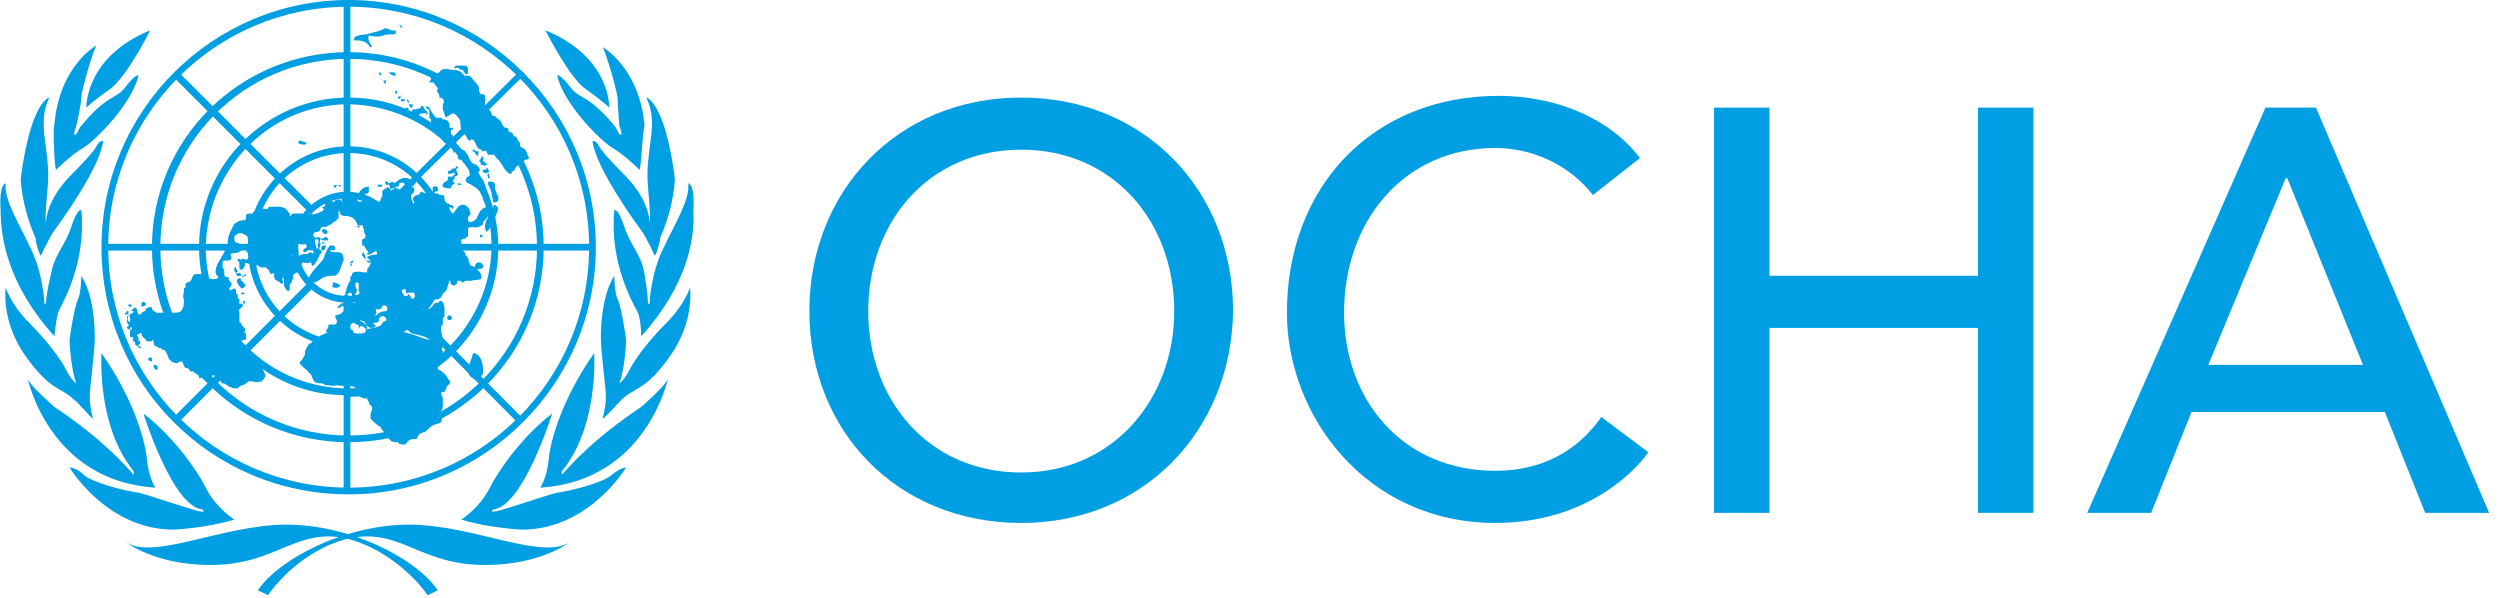 <?xml version="1.0" encoding="UTF-8" standalone="no"?>
<!DOCTYPE svg PUBLIC "-//W3C//DTD SVG 1.1//EN" "http://www.w3.org/Graphics/SVG/1.1/DTD/svg11.dtd">
<svg width="100%" height="100%" viewBox="0 0 188 45" version="1.1" xmlns="http://www.w3.org/2000/svg" xmlns:xlink="http://www.w3.org/1999/xlink" xml:space="preserve" xmlns:serif="http://www.serif.com/" style="fill-rule:evenodd;clip-rule:evenodd;stroke-linejoin:round;stroke-miterlimit:2;">
    <g transform="matrix(1,0,0,1,-20026.1,-445.658)">
        <g transform="matrix(2,0,0,2,18751.2,0)">
            <g transform="matrix(1,0,0,1,667.882,234.463)">
                <path d="M0,0.063C0,-4.426 3.288,-7.966 7.966,-7.966C12.581,-7.966 15.932,-4.489 15.932,0.063C15.869,4.552 12.581,8.029 7.966,8.029C3.288,8.029 0,4.552 0,0.063M13.719,0.063C13.719,-3.288 11.443,-6.006 7.966,-6.006C4.489,-6.006 2.213,-3.288 2.213,0.063C2.213,3.414 4.489,6.132 7.966,6.132C11.443,6.132 13.719,3.351 13.719,0.063" style="fill:rgb(0,159,227);fill-rule:nonzero;"/>
            </g>
            <g transform="matrix(1,0,0,1,697.344,238.761)">
                <path d="M0,-8.598C-0.885,-9.736 -2.276,-10.368 -3.667,-10.368C-7.081,-10.368 -9.357,-7.65 -9.357,-4.172C-9.357,-0.948 -7.207,1.77 -3.667,1.77C-1.897,1.77 -0.569,1.012 0.316,-0.253L2.086,1.075C1.644,1.707 -0.19,3.73 -3.667,3.73C-8.535,3.73 -11.506,-0.316 -11.506,-4.172C-11.506,-8.914 -8.282,-12.328 -3.54,-12.328C-1.517,-12.328 0.569,-11.569 1.77,-9.989L0,-8.598Z" style="fill:rgb(0,159,227);fill-rule:nonzero;"/>
            </g>
            <g transform="matrix(1,0,0,1,701.896,242.112)">
                <path d="M0,-15.236L2.086,-15.236L2.086,-8.914L9.926,-8.914L9.926,-15.236L12.012,-15.236L12.012,0L9.926,0L9.926,-6.954L2.086,-6.954L2.086,0L0,0L0,-15.236Z" style="fill:rgb(0,159,227);fill-rule:nonzero;"/>
            </g>
            <g transform="matrix(1,0,0,1,722.632,242.112)">
                <path d="M0,-15.236L1.897,-15.236L8.409,0L6.006,0L4.489,-3.793L-2.782,-3.793L-4.299,0L-6.702,0L0,-15.236ZM3.667,-5.563L0.822,-12.581L0.759,-12.581L-2.15,-5.563L3.667,-5.563Z" style="fill:rgb(0,159,227);fill-rule:nonzero;"/>
            </g>
            <g transform="matrix(1,0,0,1,648.41,232.123)">
                <path d="M0,0C0,-1.138 0.948,-2.086 2.086,-2.086C3.224,-2.086 4.173,-1.138 4.173,0C4.173,1.138 3.224,2.086 2.086,2.086L2.086,1.833C3.098,1.833 3.92,1.012 3.92,0C3.92,-1.012 3.098,-1.833 2.086,-1.833C1.075,-1.833 0.253,-1.012 0.253,0C0.253,1.012 1.075,1.833 2.086,1.833L2.086,2.086C0.948,2.086 0,1.138 0,0" style="fill:rgb(0,159,227);fill-rule:nonzero;"/>
            </g>
            <g transform="matrix(1,0,0,1,646.766,232.123)">
                <path d="M0,0C0,-2.086 1.707,-3.793 3.793,-3.793C5.88,-3.793 7.587,-2.086 7.587,0C7.587,2.086 5.88,3.793 3.793,3.793L3.793,3.54C5.753,3.54 7.334,1.96 7.334,0C7.334,-1.96 5.753,-3.54 3.793,-3.54C1.833,-3.54 0.253,-1.96 0.253,0C0.253,1.96 1.833,3.54 3.793,3.54L3.793,3.793C1.707,3.793 0,2.086 0,0" style="fill:rgb(0,159,227);fill-rule:nonzero;"/>
            </g>
            <g transform="matrix(1,0,0,1,644.933,232.123)">
                <path d="M0,0C0,-3.098 2.529,-5.627 5.627,-5.627C8.725,-5.627 11.253,-3.098 11.253,0C11.253,3.098 8.725,5.627 5.627,5.627L5.627,5.311C8.598,5.311 10.937,2.908 11.001,0C11.001,-2.971 8.598,-5.311 5.627,-5.374C2.655,-5.374 0.316,-2.971 0.253,0C0.253,2.971 2.655,5.311 5.627,5.311L5.627,5.564C2.529,5.627 0,3.098 0,0" style="fill:rgb(0,159,227);fill-rule:nonzero;"/>
            </g>
            <g transform="matrix(1,0,0,1,643.163,232.123)">
                <path d="M0,0C0,-4.046 3.288,-7.334 7.397,-7.334C11.443,-7.334 14.731,-4.046 14.731,0C14.731,4.046 11.443,7.334 7.397,7.334L7.397,7.081C11.317,7.081 14.478,3.92 14.478,0C14.478,-3.92 11.317,-7.081 7.397,-7.081C3.477,-7.081 0.316,-3.92 0.316,0C0.316,3.92 3.477,7.081 7.397,7.081L7.397,7.334C3.288,7.334 0,4.046 0,0" style="fill:rgb(0,159,227);fill-rule:nonzero;"/>
            </g>
            <g transform="matrix(1,0,0,1,641.266,232.123)">
                <path d="M0,0C0,-5.121 4.173,-9.294 9.294,-9.294C14.415,-9.294 18.587,-5.121 18.587,0C18.587,5.121 14.415,9.294 9.294,9.294L9.294,9.041C14.288,9.041 18.334,4.995 18.334,0C18.334,-4.995 14.288,-9.041 9.294,-9.041C4.299,-9.041 0.253,-4.995 0.253,0C0.253,4.995 4.299,9.041 9.294,9.041L9.294,9.294C4.109,9.294 0,5.121 0,0" style="fill:rgb(0,159,227);fill-rule:nonzero;"/>
            </g>
            <g transform="matrix(1,0,0,1,0,-388.769)">
                <rect x="650.37" y="611.726" width="0.253" height="7.207" style="fill:rgb(0,159,227);"/>
            </g>
            <g transform="matrix(0.707,-0.707,-0.707,-0.707,643.032,228.306)">
                <rect x="2.49" y="-6.01" width="0.268" height="7.152" style="fill:rgb(0,159,227);"/>
            </g>
            <g transform="matrix(1,0,0,1,0,-377.643)">
                <rect x="641.392" y="609.64" width="7.207" height="0.253" style="fill:rgb(0,159,227);"/>
            </g>
            <g transform="matrix(0.707,-0.707,-0.707,-0.707,646.474,239.651)">
                <rect x="-0.953" y="2.3" width="7.152" height="0.268" style="fill:rgb(0,159,227);"/>
            </g>
            <g transform="matrix(1,0,0,1,0,-366.517)">
                <rect x="650.37" y="600.6" width="0.253" height="7.207" style="fill:rgb(0,159,227);"/>
            </g>
            <g transform="matrix(0.709,-0.705,-0.705,-0.709,650.846,236.14)">
                <rect x="2.482" y="-6.016" width="0.252" height="7.144" style="fill:rgb(0,159,227);"/>
            </g>
            <g transform="matrix(1,0,0,1,0,-377.643)">
                <rect x="652.52" y="609.64" width="7.207" height="0.253" style="fill:rgb(0,159,227);"/>
            </g>
            <g transform="matrix(0.711,-0.703,-0.703,-0.711,654.291,231.747)">
                <rect x="-0.953" y="2.322" width="7.154" height="0.224" style="fill:rgb(0,159,227);"/>
            </g>
            <g transform="matrix(1,0,0,1,649.106,234.968)">
                <path d="M0,-2.276C0.063,-2.276 0.063,-2.213 0.063,-2.15L0.126,-2.15C0.253,-2.276 0.316,-2.466 0.379,-2.592C0.379,-2.592 0.443,-2.592 0.443,-2.655C0.443,-2.719 0.316,-2.782 0.316,-2.845C0.253,-2.719 0.126,-2.845 0.063,-2.782L0.063,-2.719L0.126,-2.719L0.126,-2.592C0.063,-2.655 0,-2.655 -0.063,-2.655C0,-2.655 -0.063,-2.655 -0.063,-2.592C-0.19,-2.592 -0.316,-2.592 -0.379,-2.529C-0.443,-2.529 -0.443,-2.529 -0.506,-2.592C-0.569,-2.529 -0.569,-2.466 -0.632,-2.466L-0.695,-2.529C-0.632,-2.592 -0.569,-2.592 -0.569,-2.655L-0.569,-2.845C-0.506,-2.908 -0.506,-2.971 -0.443,-2.971C-0.379,-2.971 -0.253,-2.908 -0.19,-2.971L-0.126,-2.908L-0.126,-2.845C-0.19,-2.782 -0.253,-2.782 -0.253,-2.719C-0.253,-2.655 -0.253,-2.655 -0.19,-2.655C-0.126,-2.655 -0.126,-2.719 -0.063,-2.719C-0.063,-2.782 0,-2.719 0,-2.719L0.19,-2.719C0.253,-2.719 0.253,-2.908 0.19,-2.971L0.19,-3.098C0.19,-3.161 0.316,-3.161 0.316,-3.098L0.316,-3.035C0.316,-3.035 0.316,-2.971 0.379,-3.035L0.379,-3.161C0.379,-3.161 0.443,-3.098 0.506,-3.098L0.632,-3.098C0.695,-3.098 0.695,-3.161 0.632,-3.224L0.569,-3.224C0.506,-3.161 0.443,-3.161 0.443,-3.161C0.379,-3.161 0.379,-3.224 0.316,-3.224C0.253,-3.224 0.19,-3.161 0.19,-3.224C0.126,-3.224 0.126,-3.288 0.126,-3.351L0.19,-3.414C0.253,-3.414 0.316,-3.414 0.379,-3.477C0.379,-3.54 0.443,-3.604 0.443,-3.604L0.506,-3.604C0.569,-3.604 0.632,-3.604 0.695,-3.667C0.759,-3.667 0.822,-3.73 0.885,-3.793C0.948,-3.793 0.948,-3.857 1.012,-3.857C1.012,-3.857 1.012,-3.92 1.075,-3.92L1.075,-4.236C1.075,-4.299 1.138,-4.299 1.138,-4.299L1.075,-4.299C1.075,-4.299 1.012,-4.362 1.075,-4.362C1.075,-4.362 1.201,-4.362 1.201,-4.426C1.264,-4.489 1.201,-4.615 1.138,-4.615C1.075,-4.678 1.012,-4.615 0.948,-4.615C0.948,-4.615 0.948,-4.552 0.885,-4.552C0.822,-4.552 0.759,-4.615 0.822,-4.678L0.822,-4.742L0.759,-4.742L0.569,-4.552L0.569,-4.489C0.569,-4.426 0.569,-4.362 0.506,-4.362L0.443,-4.362C0.443,-4.299 0.569,-4.299 0.506,-4.236C0.443,-4.173 0.379,-4.173 0.253,-4.109C0.063,-4.046 -0.126,-4.109 -0.316,-4.109L-0.632,-4.109C-0.695,-4.109 -0.695,-4.046 -0.759,-3.983L-0.759,-4.109C-0.759,-4.173 -0.822,-4.109 -0.822,-4.173C-0.948,-4.426 -1.264,-4.362 -1.517,-4.362C-1.581,-4.362 -1.581,-4.299 -1.581,-4.299C-1.644,-4.236 -1.707,-4.299 -1.77,-4.299L-1.833,-4.236C-1.897,-4.236 -1.96,-4.299 -2.023,-4.236C-2.086,-4.173 -2.086,-4.173 -2.15,-4.173L-2.15,-4.109L-2.213,-4.109C-2.276,-4.109 -2.402,-4.109 -2.402,-4.046C-2.402,-3.983 -2.402,-3.857 -2.466,-3.857C-2.529,-3.857 -2.655,-3.857 -2.719,-3.793C-2.782,-3.793 -2.782,-3.73 -2.845,-3.73C-2.971,-3.477 -3.098,-3.288 -3.098,-2.971L-3.098,-2.908C-3.224,-2.655 -3.288,-2.529 -3.477,-2.213C-3.54,-2.086 -3.604,-1.833 -3.477,-1.77C-3.414,-1.707 -3.477,-1.644 -3.604,-1.644C-3.73,-1.644 -3.857,-1.644 -3.857,-1.77C-3.857,-1.833 -3.983,-1.833 -4.046,-1.833L-4.299,-1.833C-4.426,-1.833 -4.426,-1.644 -4.489,-1.581C-4.552,-1.517 -4.678,-1.517 -4.678,-1.454L-4.678,-1.328C-4.678,-1.328 -4.742,-1.328 -4.742,-1.264L-4.742,-1.201C-4.742,-1.075 -4.805,-1.012 -4.742,-0.885L-4.742,-0.822C-4.742,-0.695 -4.742,-0.632 -4.805,-0.506C-4.868,-0.379 -4.995,-0.379 -5.121,-0.379L-5.753,-0.379C-5.816,-0.379 -5.816,-0.443 -5.88,-0.443C-5.943,-0.506 -5.943,-0.569 -5.943,-0.569C-6.006,-0.632 -6.133,-0.569 -6.196,-0.506C-6.133,-0.506 -6.196,-0.443 -6.196,-0.443C-6.259,-0.443 -6.322,-0.379 -6.385,-0.316C-6.449,-0.253 -6.512,-0.443 -6.512,-0.506C-6.512,-0.569 -6.575,-0.569 -6.638,-0.569L-6.638,-0.506L-6.701,-0.506C-6.765,-0.443 -6.638,-0.443 -6.638,-0.443L-6.638,-0.379L-6.701,-0.379C-6.701,-0.316 -6.765,-0.316 -6.765,-0.316C-6.828,-0.316 -6.828,-0.253 -6.828,-0.316L-6.828,-0.443L-6.891,-0.443C-6.891,-0.379 -6.891,-0.379 -6.954,-0.379L-6.954,-0.316L-6.828,-0.316C-6.765,-0.253 -6.765,-0.19 -6.765,-0.126C-6.765,-0.063 -6.765,0 -6.828,-0.063C-6.891,-0.126 -6.828,-0.19 -6.828,-0.253L-6.891,-0.253C-6.828,-0.126 -6.954,-0.063 -6.828,0.063C-6.765,0.126 -6.954,0.19 -6.891,0.19C-6.891,0.19 -6.828,0.253 -6.765,0.253L-6.765,0.19C-6.765,0.19 -6.701,0.126 -6.701,0.19L-6.701,0.253L-6.765,0.253L-6.765,0.506C-6.765,0.569 -6.638,0.506 -6.638,0.569C-6.638,0.632 -6.701,0.632 -6.638,0.695C-6.638,0.695 -6.575,0.695 -6.575,0.759L-6.575,0.822C-6.575,0.822 -6.512,0.822 -6.512,0.885C-6.449,0.885 -6.449,0.885 -6.449,0.822C-6.385,0.822 -6.385,0.759 -6.385,0.695C-6.385,0.695 -6.385,0.632 -6.449,0.695L-6.449,0.569C-6.449,0.506 -6.512,0.506 -6.512,0.443C-6.449,0.443 -6.449,0.443 -6.385,0.379C-6.385,0.379 -6.322,0.379 -6.322,0.443L-6.322,0.506C-6.259,0.506 -6.259,0.569 -6.259,0.569C-6.196,0.569 -6.196,0.632 -6.133,0.695L-5.943,0.695L-5.943,0.632L-5.88,0.695C-5.88,0.759 -5.88,0.822 -5.816,0.885L-5.753,0.885L-5.69,0.948L-5.627,0.948C-5.564,0.948 -5.564,1.012 -5.564,1.012C-5.5,1.012 -5.437,1.012 -5.437,1.075C-5.374,1.138 -5.374,1.201 -5.311,1.328C-5.311,1.391 -5.247,1.391 -5.247,1.391C-5.247,1.391 -5.247,1.454 -5.184,1.454C-5.121,1.517 -5.058,1.517 -4.995,1.517C-4.995,1.517 -4.931,1.454 -4.868,1.454L-4.805,1.454C-4.742,1.581 -4.742,1.707 -4.615,1.707C-4.552,1.707 -4.552,1.77 -4.489,1.833L-4.362,1.833C-4.362,1.833 -4.362,1.897 -4.299,1.897C-4.236,1.96 -4.173,1.96 -4.173,2.023L-4.173,2.086C-4.109,2.086 -4.046,2.023 -4.046,2.086C-3.983,2.15 -3.92,2.15 -3.92,2.213L-3.857,2.213L-3.857,2.15C-3.857,2.086 -3.793,2.15 -3.73,2.086C-3.667,2.086 -3.667,1.96 -3.667,1.96C-3.604,1.96 -3.54,2.023 -3.477,2.086L-3.414,2.086C-3.351,2.15 -3.351,2.276 -3.288,2.276C-3.161,2.276 -3.161,2.339 -3.035,2.402C-2.971,2.402 -2.908,2.466 -2.845,2.466L-2.782,2.466C-2.719,2.466 -2.719,2.466 -2.655,2.402C-2.592,2.339 -2.466,2.339 -2.402,2.276L-2.339,2.213C-2.213,2.15 -2.023,2.276 -1.897,2.213C-1.833,2.213 -1.833,2.213 -1.77,2.15C-1.707,2.086 -1.644,1.96 -1.707,1.897C-1.77,1.77 -1.833,1.581 -1.897,1.454L-2.086,1.264L-2.15,1.264C-2.213,1.264 -2.213,1.201 -2.213,1.138C-2.213,1.138 -2.276,1.138 -2.276,1.075L-2.276,0.885C-2.339,0.885 -2.402,0.822 -2.529,0.822C-2.529,0.822 -2.592,0.822 -2.592,0.759L-2.592,0.695C-2.529,0.632 -2.466,0.632 -2.402,0.632L-2.402,0.443C-2.402,0.443 -2.402,0.379 -2.466,0.379C-2.466,0.316 -2.402,0.253 -2.466,0.19C-2.529,0.126 -2.592,0.063 -2.592,0C-2.592,0 -2.655,0 -2.655,-0.063L-2.655,-0.379C-2.655,-0.443 -2.719,-0.443 -2.655,-0.506L-2.592,-0.569C-2.529,-0.569 -2.529,-0.632 -2.529,-0.695C-2.592,-0.759 -2.655,-0.695 -2.655,-0.695L-2.655,-0.885L-2.719,-0.948L-2.719,-1.075C-2.719,-1.075 -2.719,-1.138 -2.782,-1.075L-2.782,-1.201C-2.782,-1.264 -2.845,-1.328 -2.908,-1.264C-2.908,-1.264 -2.971,-1.201 -3.035,-1.264L-3.035,-1.328C-3.035,-1.328 -2.971,-1.328 -2.971,-1.391C-2.908,-1.454 -2.971,-1.517 -2.971,-1.517C-3.035,-1.581 -3.098,-1.644 -3.035,-1.707C-3.098,-1.707 -3.224,-1.707 -3.224,-1.833C-3.224,-1.96 -3.224,-2.023 -3.288,-2.086L-3.288,-2.276C-3.288,-2.276 -3.288,-2.339 -3.224,-2.339C-3.098,-2.339 -2.971,-2.339 -2.971,-2.402C-2.908,-2.466 -3.035,-2.592 -2.971,-2.592C-2.845,-2.655 -2.719,-2.592 -2.592,-2.719C-2.529,-2.719 -2.529,-2.782 -2.592,-2.845C-2.592,-2.908 -2.655,-2.971 -2.655,-2.971C-2.719,-3.035 -2.782,-2.971 -2.845,-3.098L-2.845,-3.224C-2.845,-3.288 -2.782,-3.288 -2.719,-3.351C-2.592,-3.414 -2.529,-3.351 -2.402,-3.288L-2.339,-3.224L-2.339,-3.161C-2.339,-3.035 -2.276,-2.908 -2.339,-2.782C-2.339,-2.719 -2.402,-2.719 -2.402,-2.655L-2.339,-2.655C-2.339,-2.592 -2.276,-2.466 -2.339,-2.402C-2.402,-2.339 -2.402,-2.402 -2.529,-2.402C-2.592,-2.402 -2.592,-2.402 -2.592,-2.339L-2.529,-2.276C-2.276,-2.213 -2.213,-2.213 -1.96,-2.15C-1.897,-2.15 -1.897,-2.086 -1.833,-2.086L-1.644,-2.086C-1.644,-2.023 -1.581,-2.023 -1.581,-2.023C-1.517,-1.96 -1.517,-1.833 -1.454,-1.833C-1.391,-1.897 -1.328,-1.833 -1.328,-1.833C-1.391,-1.77 -1.328,-1.707 -1.328,-1.644C-1.264,-1.581 -1.201,-1.581 -1.138,-1.517C-1.075,-1.454 -1.012,-1.454 -1.012,-1.517C-1.012,-1.581 -1.075,-1.644 -1.012,-1.707C-0.948,-1.581 -1.012,-1.454 -0.948,-1.328C-0.885,-1.264 -0.885,-1.201 -0.822,-1.201C-0.759,-1.201 -0.759,-1.264 -0.759,-1.328L-0.759,-1.391C-0.759,-1.454 -0.759,-1.454 -0.695,-1.517C-0.695,-1.581 -0.632,-1.644 -0.632,-1.707L-0.632,-1.77C-0.632,-1.833 -0.506,-1.897 -0.443,-1.897L-0.443,-1.96C-0.379,-1.96 -0.443,-2.086 -0.379,-2.086C-0.379,-2.15 -0.316,-2.15 -0.316,-2.213C-0.316,-2.213 -0.253,-2.276 -0.316,-2.276C0,-2.213 0,-2.276 0,-2.276" style="fill:rgb(0,159,227);fill-rule:nonzero;"/>
            </g>
            <g transform="matrix(1,0,0,1,646.45,233.009)">
                <path d="M0,-0.443L-0.063,-0.443L-0.063,-0.38L0,-0.317L0,-0.127C0,-0.064 0.063,0 0.126,-0.064C0.19,-0.127 0.253,-0.253 0.19,-0.317C0.063,-0.317 0.126,-0.38 0,-0.443" style="fill:rgb(0,159,227);fill-rule:nonzero;"/>
            </g>
            <g transform="matrix(1,0,0,1,646.324,233.198)">
                <path d="M0,-0.063C0.063,0.063 0.126,0 0.19,0L0.19,-0.063C0.126,-0.126 0.126,-0.126 0,-0.063C0.063,-0.126 0,-0.126 0,-0.126L0,-0.063Z" style="fill:rgb(0,159,227);fill-rule:nonzero;"/>
            </g>
            <g transform="matrix(1,0,0,1,646.513,233.578)">
                <path d="M0,-0.19C0,-0.316 -0.063,-0.316 -0.126,-0.253C-0.19,-0.19 -0.126,-0.064 -0.063,0C-0.063,0 -0.063,0.063 0,0.063C0,0.126 0.063,0.063 0.126,0.063C0.126,0 0.126,0 0.19,0C0.126,-0.064 0.063,-0.19 0,-0.19" style="fill:rgb(0,159,227);fill-rule:nonzero;"/>
            </g>
            <g transform="matrix(1,0,0,1,646.324,233.009)">
                <path d="M0,-0.127C0,-0.19 -0.063,-0.19 0,-0.127C-0.063,-0.127 -0.063,-0.127 -0.063,-0.064C-0.063,-0.001 -0.063,0.063 0,0.063C0,0.063 0.063,0.063 0.063,-0.001C0,-0.064 0,-0.064 0,-0.127" style="fill:rgb(0,159,227);fill-rule:nonzero;"/>
            </g>
            <g transform="matrix(1,0,0,1,646.577,233.135)">
                <path d="M0,0.126L0.063,0.063L0.126,0.063L0.126,0C0.063,0 0.063,0.063 0,0.063C-0.063,0.063 0,0.126 0,0.126" style="fill:rgb(0,159,227);fill-rule:nonzero;"/>
            </g>
            <g transform="matrix(1,0,0,1,646.513,233.83)">
                <path d="M0,0C0,0.063 0,0.063 0.063,0.063L0.126,0.063L0.126,0L0,0C0,-0.063 0,0 0,0" style="fill:rgb(0,159,227);fill-rule:nonzero;"/>
            </g>
            <g transform="matrix(1,0,0,1,646.64,234.147)">
                <path d="M0,0.126C0,0.063 0.063,0.063 0,0L-0.063,0C-0.063,0.063 0,0.126 0,0.126" style="fill:rgb(0,159,227);fill-rule:nonzero;"/>
            </g>
            <g transform="matrix(1,0,0,1,642.657,235.853)">
                <path d="M0,0L0,0.063L0.126,0.063C0.063,0.063 0.063,-0.063 0,0" style="fill:rgb(0,159,227);fill-rule:nonzero;"/>
            </g>
            <g transform="matrix(1,0,0,1,643.036,236.359)">
                <path d="M0,-0.063C-0.063,0 0.063,0.063 0.126,0.063L0.126,-0.063C0.126,-0.063 0.063,-0.126 0,-0.063" style="fill:rgb(0,159,227);fill-rule:nonzero;"/>
            </g>
            <g transform="matrix(1,0,0,1,643.226,236.739)">
                <path d="M0,-0.19C0,-0.064 0.063,0 0.126,0C0.19,-0.127 0.126,-0.19 0,-0.19" style="fill:rgb(0,159,227);fill-rule:nonzero;"/>
            </g>
            <g transform="matrix(1,0,0,1,649.611,232.313)">
                <path d="M0,0.948C0.126,0.885 0.253,0.885 0.379,0.885C0.632,0.885 0.632,0.505 0.759,0.316C0.759,0.253 0.759,0.126 0.695,0.063C0.632,-0.064 0.316,0.063 0.253,-0.064C0.19,-0.127 0.443,-0 0.443,-0.127C0.443,-0.19 0.443,-0.19 0.379,-0.253L0.253,-0.253C0.126,-0.127 0.063,0.063 0,0.253C-0.19,0.505 -0.443,0.695 -0.569,1.011C-0.569,1.074 -0.569,1.074 -0.506,1.138C-0.316,1.201 -0.126,1.011 0,0.948" style="fill:rgb(0,159,227);fill-rule:nonzero;"/>
            </g>
            <g transform="matrix(1,0,0,1,650.749,232.819)">
                <path d="M0,-0.19C-0.063,-0.19 -0.063,-0.19 -0.126,-0.127L-0.126,0L-0.063,0C-0.063,-0.064 -0.063,-0.064 -0.126,-0.064C0,-0.127 0,-0.19 0,-0.19" style="fill:rgb(0,159,227);fill-rule:nonzero;"/>
            </g>
            <g transform="matrix(1,0,0,1,649.927,233.577)">
                <path d="M0,0C0.063,0.126 0.316,0.063 0.316,0C0.316,-0.063 0.126,-0.126 0.063,-0.126C-0.063,-0.126 0.126,-0.063 0,0" style="fill:rgb(0,159,227);fill-rule:nonzero;"/>
            </g>
            <g transform="matrix(1,0,0,1,650.244,234.209)">
                <path d="M0,0.19C0.063,0.127 0.063,0.064 0.063,0L-0.126,0.19L0,0.19Z" style="fill:rgb(0,159,227);fill-rule:nonzero;"/>
            </g>
            <g transform="matrix(1,0,0,1,651.381,232.376)">
                <path d="M0,0.316L0,0.253L-0.126,0.253C-0.19,0.253 -0.19,0.19 -0.19,0.126C-0.19,0.063 -0.253,0 -0.253,-0.063C-0.316,-0.063 -0.316,0.063 -0.316,0.063C-0.19,0.19 -0.126,0.379 0,0.316" style="fill:rgb(0,159,227);fill-rule:nonzero;"/>
            </g>
            <g transform="matrix(1,0,0,1,649.864,231.934)">
                <path d="M0,0C-0.063,-0.063 -0.063,0 0,0C-0.063,0.063 0,0.063 0,0" style="fill:rgb(0,159,227);fill-rule:nonzero;"/>
            </g>
            <g transform="matrix(0.447,-0.894,-0.894,-0.447,642.369,234.28)">
                <path d="M-0.035,-0.056C-0.035,-0.056 0.022,-0.028 -0.007,0.028L-0.035,0.085L-0.091,0.056C-0.091,0.056 -0.119,-0.028 -0.035,-0.056" style="fill:rgb(0,159,227);fill-rule:nonzero;"/>
            </g>
            <g transform="matrix(1,0,0,1,642.846,234.209)">
                <path d="M0,0.127C0.063,0.127 0.126,0.064 0.063,0.001C0,-0.063 -0.126,0.001 -0.063,0.064C-0.126,0.127 -0.063,0.19 0,0.127" style="fill:rgb(0,159,227);fill-rule:nonzero;"/>
            </g>
            <g transform="matrix(1,0,0,1,650.054,229.784)">
                <path d="M0,0.126C0,0.063 0.063,0.063 0.063,0L0,0C-0.063,0 -0.063,0.063 0,0.126C-0.063,0.063 -0.063,0.063 0,0.126C-0.063,0.126 0,0.126 0,0.126" style="fill:rgb(0,159,227);fill-rule:nonzero;"/>
            </g>
            <g transform="matrix(1,0,0,1,650.244,229.784)">
                <path d="M0,0.063C0,0.063 0.063,0 0,0L-0.063,0C-0.063,0 -0.063,0.063 0,0.063" style="fill:rgb(0,159,227);fill-rule:nonzero;"/>
            </g>
            <g transform="matrix(1,0,0,1,649.548,231.618)">
                <path d="M0,-0.127C0,-0.064 0.126,0.063 0.19,-0.001C0.253,-0.064 0.19,-0.127 0.19,-0.127C0.126,-0.19 0.063,-0.19 0,-0.127" style="fill:rgb(0,159,227);fill-rule:nonzero;"/>
            </g>
            <g transform="matrix(-0.894,-0.447,-0.447,0.894,649.572,231.895)">
                <path d="M-0.194,0.017L-0.053,0.017L0.004,0.046C0.004,0.046 -0.024,0.102 -0.081,0.074C-0.053,0.017 -0.138,0.045 -0.194,0.017" style="fill:rgb(0,159,227);fill-rule:nonzero;"/>
            </g>
            <g transform="matrix(-0.447,0.894,0.894,0.447,649.668,232.112)">
                <path d="M0.064,-0.102C0.092,-0.159 0.12,-0.074 0.176,-0.046C0.148,0.01 0.148,0.01 0.064,0.038C0.007,0.01 -0.078,0.039 -0.049,-0.018C-0.021,-0.074 0.007,-0.131 0.064,-0.102" style="fill:rgb(0,159,227);fill-rule:nonzero;"/>
            </g>
            <g transform="matrix(1,0,0,1,649.422,232.187)">
                <path d="M0,-0.253C0,-0.19 -0.063,-0.127 0,-0.063C0,0 0.063,-0.063 0.063,-0.063C0.063,-0.127 0.063,-0.19 0.126,-0.19C0.126,-0.19 0.063,-0.19 0,-0.253" style="fill:rgb(0,159,227);fill-rule:nonzero;"/>
            </g>
            <g transform="matrix(1,0,0,1,654.226,236.359)">
                <path d="M0,0.063C0.063,0.063 0,0 0,0.063" style="fill:rgb(0,159,227);fill-rule:nonzero;"/>
            </g>
            <g transform="matrix(1,0,0,1,650.56,234.274)">
                <path d="M0,-0.317C0,-0.254 0,-0.317 0,-0.317L-0.063,-0.38C-0.063,-0.443 -0.126,-0.317 -0.19,-0.38C-0.126,-0.317 -0.19,-0.317 -0.253,-0.254C-0.253,-0.191 -0.19,-0.191 -0.19,-0.191C-0.19,-0.127 -0.253,-0.127 -0.19,-0.064L-0.253,-0.001C-0.253,-0.001 -0.316,0.062 -0.253,0.062C-0.19,0.126 -0.126,-0.001 -0.063,-0.001L0,-0.001C0.063,-0.001 0.063,-0.064 0.126,-0.127L0,-0.127C0,-0.127 -0.063,-0.127 0,-0.317C0,-0.254 0,-0.317 0,-0.317" style="fill:rgb(0,159,227);fill-rule:nonzero;"/>
            </g>
            <g transform="matrix(0.894,0.447,0.447,-0.894,650.928,235.14)">
                <path d="M0.017,-0.011C0.046,-0.067 0.102,-0.039 0.017,-0.011C0.074,0.017 0.046,0.074 0.017,0.13L-0.039,0.102L0.017,-0.011Z" style="fill:rgb(0,159,227);fill-rule:nonzero;"/>
            </g>
            <g transform="matrix(1,0,0,1,651.002,234.968)">
                <path d="M0,0.063C0.063,0.063 0,0 0,0L-0.063,0C-0.063,0 -0.063,0.063 0,0.063" style="fill:rgb(0,159,227);fill-rule:nonzero;"/>
            </g>
            <g transform="matrix(1,0,0,1,651.381,235.221)">
                <path d="M0,0C0,0 0,-0.063 0,0C-0.063,0 -0.063,-0.063 -0.126,0L-0.19,0L-0.19,0.063C-0.063,0 -0.063,0 0,0" style="fill:rgb(0,159,227);fill-rule:nonzero;"/>
            </g>
            <g transform="matrix(1,0,0,1,652.014,235.158)">
                <path d="M0,0L0,-0.063C-0.063,-0.063 -0.126,0 -0.19,-0.063L-0.19,0L-0.253,0C-0.126,0.063 -0.063,0 0,0" style="fill:rgb(0,159,227);fill-rule:nonzero;"/>
            </g>
            <g transform="matrix(0,1,1,0,652.393,234.841)">
                <path d="M0.064,-0.127C0.19,-0.127 0.127,-0.001 0.064,-0.001C0.001,0.064 0.001,-0.001 0.064,-0.127L0.001,-0.064C0.064,-0.064 0.064,-0.127 0.064,-0.127" style="fill:rgb(0,159,227);fill-rule:nonzero;"/>
            </g>
            <g transform="matrix(0,1,1,0,655.396,232.66)">
                <path d="M0.222,-0.095C0.284,-0.095 0.284,-0.032 0.284,0.032C0.284,0.096 0.284,0.159 0.222,0.222C0.096,0.222 0.032,0.159 0.032,0.032C0.096,-0.095 0.159,-0.095 0.222,-0.095" style="fill:rgb(0,159,227);fill-rule:nonzero;"/>
            </g>
            <g transform="matrix(-1,0,0,1,655.174,237.181)">
                <path d="M-0.127,-1.075L-0.064,-1.075C-0.001,-0.759 0.316,-0.316 -0.064,-0.127C-0.19,0 -0.38,-0.19 -0.443,-0.316C-0.443,-0.506 -0.443,-0.949 -0.127,-1.075" style="fill:rgb(0,159,227);fill-rule:nonzero;"/>
            </g>
            <g transform="matrix(-0.707,0.707,0.707,0.707,654.397,234.823)">
                <circle cx="0" cy="-0.063" r="0.089" style="fill:rgb(0,159,227);"/>
            </g>
            <g transform="matrix(1,0,0,1,654.606,238.066)">
                <path d="M0,-0.126L0,0C0,0 0.126,-0.063 0,-0.126" style="fill:rgb(0,159,227);fill-rule:nonzero;"/>
            </g>
            <g transform="matrix(1,0,0,1,656.06,231.555)">
                <path d="M0,-1.012L-0.063,-1.012L-0.063,-0.886C-0.19,-0.633 -0.506,-0.317 -0.316,0C-0.253,-0.064 -0.19,-0.127 -0.126,-0.253C-0.063,-0.443 0.063,-0.633 0.126,-0.886C0.126,-0.886 0.063,-1.012 0,-1.012" style="fill:rgb(0,159,227);fill-rule:nonzero;"/>
            </g>
            <g transform="matrix(1,0,0,1,655.491,231.681)">
                <path d="M0,0C0,0.063 0,0.063 0.063,0.063C0.126,0.063 0.126,0 0.063,0C0.063,-0.063 0.063,-0.063 0,0" style="fill:rgb(0,159,227);fill-rule:nonzero;"/>
            </g>
            <g transform="matrix(1,0,0,1,652.267,229.721)">
                <path d="M0,0C-0.063,-0.126 -0.126,0 -0.19,0L-0.253,-0.063L-0.316,-0.063C-0.379,-0.063 -0.316,0.063 -0.253,0.063C-0.19,0.063 -0.19,0 -0.19,0.063C-0.126,0.126 -0.19,0.253 -0.063,0.19C0,0.19 0.063,0.126 0.126,0.126C0.19,0.126 0.19,0.063 0.19,0C0.253,0 0.316,-0.063 0.379,0C0.379,0 0.379,0.063 0.443,0.063C0.443,0.126 0.506,0.126 0.569,0.126C0.632,0.126 0.695,0.126 0.759,0.063C0.822,0 0.822,-0.063 0.759,-0.126L0.632,-0.126C0.569,-0.126 0.569,-0.19 0.506,-0.19C0.253,-0.253 0.126,-0.063 0,0" style="fill:rgb(0,159,227);fill-rule:nonzero;"/>
            </g>
            <g transform="matrix(1,0,0,1,651.634,229.721)">
                <path d="M0,0.126L0.19,0.126C0.19,0 0.063,0.063 0,0.063C0.063,0 0.063,0.063 0,0.126C0,0.063 0,0.063 0,0.126C-0.063,0.063 0,0.126 0,0.126" style="fill:rgb(0,159,227);fill-rule:nonzero;"/>
            </g>
            <g transform="matrix(1,0,0,1,651.887,229.974)">
                <path d="M0,0.253C0.063,0.19 0.19,0.127 0.253,0.063L0.253,0C0.253,-0.063 0.19,-0.063 0.126,-0.126C0.126,-0.063 0.063,-0.063 0.063,-0.063C0,0 -0.063,0 -0.063,0.063L-0.063,0.19C0,0.379 0,0.316 0,0.253" style="fill:rgb(0,159,227);fill-rule:nonzero;"/>
            </g>
            <g transform="matrix(1,0,0,1,650.939,229.72)">
                <path d="M0,-0.126C0.063,0 0.063,-0.063 0,-0.126" style="fill:rgb(0,159,227);fill-rule:nonzero;"/>
            </g>
            <g transform="matrix(1,0,0,1,648.663,228.14)">
                <path d="M0,0.063C0.063,0.126 0.19,0.126 0.253,0.126L0.316,0.063C0.253,0 0.19,0.063 0.19,0L0.126,0C0.063,-0.063 0,0 0,0.063C-0.063,0.063 0,0.063 0,0.063" style="fill:rgb(0,159,227);fill-rule:nonzero;"/>
            </g>
            <g transform="matrix(1,0,0,1,654.416,229.784)">
                <path d="M0,-0.569C0,-0.506 -0.063,-0.569 -0.126,-0.506L-0.126,-0.443C-0.063,-0.379 0,-0.443 0.063,-0.443C0.063,-0.443 0.126,-0.506 0.126,-0.443L0.126,-0.379C0.063,-0.379 0.063,-0.316 0.063,-0.316L-0.126,-0.316L-0.126,-0.19C-0.19,-0.126 -0.379,-0.063 -0.316,0.063C-0.253,0.126 -0.126,0.126 0,0.126C0,0 0.063,0 0.126,-0.063C0.126,-0.063 0.126,-0.126 0.063,-0.126L0.063,-0.19C0.126,-0.19 0.126,-0.253 0.126,-0.253L0.126,-0.316C0.19,-0.316 0.253,-0.379 0.253,-0.379C0.253,-0.443 0.19,-0.506 0.19,-0.569C0.19,-0.569 0.19,-0.632 0.253,-0.632L0.253,-0.695L0.19,-0.695C0.19,-0.695 0.126,-0.695 0.19,-0.632C0.126,-0.632 0.063,-0.632 0,-0.569C0,-0.695 0.063,-0.569 0,-0.569" style="fill:rgb(0,159,227);fill-rule:nonzero;"/>
            </g>
            <g transform="matrix(1,0,0,1,653.784,229.91)">
                <path d="M0,-0.063C0,0 0.063,0 0.126,-0.063L0,-0.063Z" style="fill:rgb(0,159,227);fill-rule:nonzero;"/>
            </g>
            <g transform="matrix(1,0,0,1,654.669,229.784)">
                <path d="M0,-0.063C-0.063,0 0.063,0 0.126,0C0.126,-0.063 0.063,-0.063 0,-0.063" style="fill:rgb(0,159,227);fill-rule:nonzero;"/>
            </g>
            <g transform="matrix(1,0,0,1,654.922,229.468)">
                <path d="M0,-0.063C-0.063,-0.063 -0.063,-0.063 0,-0.063C-0.063,-0.063 -0.063,0 0,-0.063C0,0 0,0 0,-0.063" style="fill:rgb(0,159,227);fill-rule:nonzero;"/>
            </g>
            <g transform="matrix(1,0,0,1,653.468,228.52)">
                <path d="M0,-1.644C0.063,-1.581 0.126,-1.581 0.126,-1.518L0.126,-1.265L0.19,-1.201L0.19,-1.075C0.19,-1.012 0.253,-0.885 0.253,-0.822C0.316,-0.822 0.316,-0.759 0.316,-0.759C0.316,-0.696 0.316,-0.696 0.379,-0.632C0.379,-0.569 0.443,-0.632 0.506,-0.569C0.569,-0.506 0.632,-0.38 0.695,-0.316C0.695,-0.316 0.759,-0.316 0.759,-0.253L0.759,-0.19C0.885,-0.19 1.075,-0.127 1.012,0.063C1.075,0 1.138,0 1.138,-0.063C1.138,-0.127 1.201,-0.253 1.138,-0.316C1.138,-0.38 1.075,-0.38 1.012,-0.443L1.012,-0.569C1.012,-0.632 0.948,-0.632 0.948,-0.632C0.948,-0.696 0.885,-0.822 1.012,-0.822L1.012,-0.885L0.885,-0.885L0.885,-0.949C0.885,-1.012 0.885,-1.075 0.822,-1.138C0.759,-1.201 0.695,-1.201 0.632,-1.201C0.569,-1.265 0.569,-1.265 0.506,-1.265L0.379,-1.265C0.253,-1.391 0.19,-1.518 0.126,-1.644C0.063,-1.707 0,-1.707 -0.063,-1.644C0,-1.707 0,-1.707 0,-1.644C0,-1.707 0,-1.644 0,-1.644" style="fill:rgb(0,159,227);fill-rule:nonzero;"/>
            </g>
            <g transform="matrix(1,0,0,1,652.899,226.939)">
                <path d="M0,0.127C-0.063,0.19 0,0.253 0,0.253L0.253,0.253C0.316,0.253 0.316,0.19 0.316,0.19C0.379,0.127 0.443,0.19 0.569,0.127C0.569,0.19 0.569,0.19 0.632,0.19C0.632,0.127 0.632,0.064 0.569,0.064C0.506,0.001 0.506,-0.063 0.443,-0.126L0.379,-0.126C0.379,0.001 0.316,-0.063 0.19,0.001L0.19,0.064L0.19,0.001L0.063,0.001C0.063,0.064 0,0.127 0,0.127" style="fill:rgb(0,159,227);fill-rule:nonzero;"/>
            </g>
            <g transform="matrix(1,0,0,1,651.445,223.841)">
                <path d="M0,0.759C-0.063,0.633 -0.19,0.506 -0.126,0.316C0.063,0.38 0.253,0.38 0.443,0.316C0.569,0.253 0.759,0.316 0.885,0.253L0.885,0.127C0.695,0.19 0.569,0 0.443,0.064C0.253,0.19 0.063,0.19 -0.126,0.253C-0.253,0.316 -0.695,0.253 -0.695,0.506C-0.506,0.506 -0.253,0.506 -0.126,0.696C-0.126,0.759 -0.063,0.759 0,0.759" style="fill:rgb(0,159,227);fill-rule:nonzero;"/>
            </g>
            <g transform="matrix(1,0,0,1,652.077,225.674)">
                <path d="M0,-0.126C0.063,0 0.19,0 0.253,0C0.253,-0.063 0.253,-0.063 0.19,-0.126L0,-0.126Z" style="fill:rgb(0,159,227);fill-rule:nonzero;"/>
            </g>
            <g transform="matrix(1,0,0,1,651.887,225.927)">
                <path d="M0,-0.063C-0.063,-0.063 0,0 0.063,0.063C0.063,0 0.126,-0.126 0,-0.063" style="fill:rgb(0,159,227);fill-rule:nonzero;"/>
            </g>
            <g transform="matrix(1,0,0,1,651.761,225.549)">
                <path d="M0,0.126C0.063,0.063 0,0 -0.063,0L-0.063,0.063L0,0.126Z" style="fill:rgb(0,159,227);fill-rule:nonzero;"/>
            </g>
            <g transform="matrix(0.894,0.447,0.447,-0.894,652.316,226.367)">
                <path d="M0.014,0.003C0.014,0.003 0.042,-0.053 0.014,0.003C0.042,0.088 0.014,0.144 0.014,0.144L-0.042,0.116C-0.07,0.032 0.014,0.003 0.014,0.003" style="fill:rgb(0,159,227);fill-rule:nonzero;"/>
            </g>
            <g transform="matrix(1,0,0,1,652.519,226.496)">
                <path d="M0,-0.126C0.063,0 0.063,-0.063 0,-0.126C0.063,-0.063 0.063,-0.063 0,-0.126C0.063,-0.126 0,-0.063 0,-0.126" style="fill:rgb(0,159,227);fill-rule:nonzero;"/>
            </g>
            <g transform="matrix(0.707,0.707,0.707,-0.707,652.402,226.564)">
                <path d="M0.035,0.041L0.035,0.13C-0.009,0.174 -0.054,0.13 -0.054,0.041C-0.098,-0.004 -0.009,0.085 0.035,0.041" style="fill:rgb(0,159,227);fill-rule:nonzero;"/>
            </g>
            <g transform="matrix(1,0,0,1,652.519,226.686)">
                <path d="M0,-0.126C0,-0.063 0.063,0 0.126,-0.063C0.126,-0.063 0.19,-0.126 0.126,-0.126L0,-0.126Z" style="fill:rgb(0,159,227);fill-rule:nonzero;"/>
            </g>
            <g transform="matrix(1,0,0,1,652.836,226.56)">
                <path d="M0,0.126C0,0.063 -0.063,0 -0.063,0C-0.063,0 -0.126,0.063 -0.063,0.063C-0.063,0.126 -0.063,0.126 0,0.126" style="fill:rgb(0,159,227);fill-rule:nonzero;"/>
            </g>
            <g transform="matrix(1,0,0,1,652.899,226.75)">
                <path d="M0,0.126C0.063,0.126 0.063,0.126 0.063,0.063L0.063,0L-0.063,0L-0.063,0.063L0,0.126Z" style="fill:rgb(0,159,227);fill-rule:nonzero;"/>
            </g>
            <g transform="matrix(0.894,-0.447,-0.447,-0.894,652.797,226.981)">
                <path d="M-0.032,-0.007C0.053,0.021 0.053,0.021 0.025,0.105L-0.032,0.133C-0.032,0.133 -0.06,0.077 -0.116,0.105C-0.088,0.021 -0.088,0.021 -0.032,-0.007" style="fill:rgb(0,159,227);fill-rule:nonzero;"/>
            </g>
            <g transform="matrix(1,0,0,1,652.583,223.841)">
                <path d="M0,0C-0.063,-0.063 -0.063,-0.063 -0.126,-0.063C-0.063,0 -0.063,0.063 0,0" style="fill:rgb(0,159,227);fill-rule:nonzero;"/>
            </g>
            <g transform="matrix(1,0,0,1,654.732,225.486)">
                <path d="M0,-0.064C0.063,-0.001 0.126,-0.064 0.126,-0.001C0.19,0.062 0.19,0.126 0.253,0.126C0.316,0.126 0.316,0.126 0.316,0.062C0.316,-0.064 0.316,-0.19 0.19,-0.19L-0.126,-0.19C-0.19,-0.19 -0.19,-0.127 -0.19,-0.064C-0.126,-0.127 -0.063,-0.127 0,-0.064" style="fill:rgb(0,159,227);fill-rule:nonzero;"/>
            </g>
            <g transform="matrix(1,0,0,1,657.324,226.116)">
                <path d="M0,2.593C-0.063,2.53 -0.063,2.403 -0.126,2.34C-0.19,2.277 -0.253,2.277 -0.316,2.214L-0.316,2.087L-0.379,2.024C-0.443,1.898 -0.443,1.834 -0.569,1.834C-0.569,1.708 -0.632,1.708 -0.759,1.645L-0.759,1.581C-0.759,1.518 -0.822,1.518 -0.822,1.518L-0.885,1.518C-0.948,1.455 -1.012,1.392 -1.012,1.329C-1.012,1.265 -1.138,1.202 -1.201,1.139L-1.264,1.076C-1.328,1.076 -1.391,1.076 -1.391,1.012C-1.391,0.886 -1.517,0.823 -1.581,0.76C-1.707,0.696 -1.581,0.507 -1.644,0.317C-1.644,0.254 -1.707,0.254 -1.77,0.254C-1.77,0.254 -1.833,0.254 -1.833,0.191C-1.897,0.127 -1.833,0.001 -1.897,-0.062C-1.96,-0.189 -2.086,-0.252 -2.15,-0.378C-2.213,-0.442 -2.276,-0.442 -2.339,-0.442L-2.402,-0.442L-2.466,-0.505C-2.529,-0.568 -2.592,-0.631 -2.655,-0.631C-2.782,-0.695 -2.908,-0.631 -3.035,-0.695C-3.161,-0.695 -3.288,-0.695 -3.351,-0.568C-3.477,-0.505 -3.54,-0.442 -3.667,-0.442C-3.73,-0.442 -3.667,-0.378 -3.667,-0.315C-3.667,-0.252 -3.793,-0.189 -3.73,-0.189L-3.604,-0.189C-3.54,-0.189 -3.54,-0.126 -3.54,-0.126C-3.477,-0.062 -3.414,0.001 -3.414,0.064C-3.414,0.064 -3.477,0.127 -3.414,0.191C-3.351,0.254 -3.351,0.317 -3.351,0.38C-3.351,0.443 -3.288,0.38 -3.288,0.38C-3.161,0.443 -3.161,0.57 -3.224,0.633L-3.224,0.823C-3.161,0.949 -3.161,1.076 -3.098,1.139L-3.035,1.076C-2.971,1.076 -2.971,1.012 -2.908,1.012C-2.782,0.886 -2.655,1.139 -2.592,1.202C-2.529,1.329 -2.592,1.455 -2.529,1.581C-2.466,1.708 -2.402,1.771 -2.339,1.834C-2.339,1.834 -2.339,1.898 -2.276,1.961L-2.213,2.024C-2.213,2.024 -2.213,1.961 -2.15,1.961L-2.086,1.961C-1.96,2.087 -1.96,2.34 -1.77,2.34C-1.77,2.34 -1.77,2.403 -1.707,2.403C-1.644,2.403 -1.644,2.34 -1.581,2.403C-1.581,2.467 -1.517,2.53 -1.517,2.53L-1.328,2.53C-1.264,2.53 -1.264,2.593 -1.201,2.656L-1.138,2.719C-1.012,2.846 -0.948,3.036 -0.822,3.162C-0.759,3.225 -0.695,3.288 -0.632,3.225L-0.632,3.162C-0.569,3.162 -0.506,3.099 -0.506,3.036C-0.443,2.972 -0.379,2.909 -0.316,2.846C-0.253,2.783 -0.19,2.783 -0.126,2.719C0.063,2.719 0,2.593 0,2.593" style="fill:rgb(0,159,227);fill-rule:nonzero;"/>
            </g>
            <g transform="matrix(1,0,0,1,654.669,228.709)">
                <path d="M0,0.063C0,0.126 0.063,0.126 0.126,0.126C0.19,0.189 0.19,0.253 0.253,0.253C0.316,0.316 0.316,0.189 0.316,0.126L0.379,0.126C0.443,0.063 0.379,-0.063 0.316,-0.127C0.253,-0.19 0.253,-0.253 0.126,-0.253C0.063,-0.253 0.063,-0.253 0,-0.19C-0.063,-0.127 0,-0.063 0,-0L0,0.063Z" style="fill:rgb(0,159,227);fill-rule:nonzero;"/>
            </g>
            <g transform="matrix(1,0,0,1,655.112,230.479)">
                <path d="M0,-1.454C-0.063,-1.328 0,-1.201 0,-1.075C0,-1.011 -0.126,-1.011 -0.126,-0.948C-0.126,-0.948 -0.19,-0.885 -0.126,-0.822C-0.126,-0.759 0,-0.759 0.063,-0.695C0.19,-0.632 0.379,-0.506 0.443,-0.316C0.506,-0.253 0.506,-0.19 0.506,-0.126C0.569,-0.063 0.632,-0.063 0.632,0C0.632,0.063 0.695,0.063 0.695,0C0.759,-0.063 0.759,-0.19 0.695,-0.253C0.632,-0.316 0.632,-0.316 0.632,-0.379C0.632,-0.569 0.569,-0.695 0.506,-0.885L0.316,-1.075L0.316,-1.138C0.316,-1.201 0.379,-1.201 0.379,-1.264C0.379,-1.328 0.316,-1.391 0.253,-1.454L0.19,-1.454L0.253,-1.454C0.126,-1.517 0.063,-1.517 0,-1.454" style="fill:rgb(0,159,227);fill-rule:nonzero;"/>
            </g>
            <g transform="matrix(1,0,0,1,656.06,230.226)">
                <path d="M0,-0.316L0,-0.442C0,-0.569 -0.126,-0.569 -0.19,-0.569L-0.253,-0.569L-0.253,-0.442C-0.126,-0.253 -0.126,-0.063 -0.063,0.19C-0.063,0.253 0.126,0.19 0.126,0.127L0.126,-0C0.126,-0.063 0.063,-0.063 0.063,-0.126C0.063,-0.19 0,-0.253 0,-0.316" style="fill:rgb(0,159,227);fill-rule:nonzero;"/>
            </g>
            <g transform="matrix(1,0,0,1,655.807,229.531)">
                <path d="M0,-0.19C-0.063,-0.127 0,-0.064 0,0C0.063,0 0.063,0 0.063,-0.064C0,-0.064 0.063,-0.127 0,-0.19" style="fill:rgb(0,159,227);fill-rule:nonzero;"/>
            </g>
            <g transform="matrix(0,-1,-1,0,655.68,229.151)">
                <path d="M-0.064,-0.127C-0.001,-0.127 -0.001,-0.127 -0.001,-0.064C-0.064,-0.064 -0.064,-0.001 -0.064,0.064C-0.127,0.127 -0.127,0.064 -0.19,-0.001C-0.19,-0.127 -0.127,-0.19 -0.064,-0.127" style="fill:rgb(0,159,227);fill-rule:nonzero;"/>
            </g>
            <g transform="matrix(1,0,0,1,655.491,228.899)">
                <path d="M0,0C0.063,0.063 0,0.126 0.063,0.126C0.126,0.126 0.19,0.19 0.253,0.126C0.316,0.126 0.253,0.063 0.19,0.063L0.19,0L0.126,0C0.063,-0.063 0.19,-0.063 0.126,-0.126L0.126,-0.19L0.063,-0.19L0.063,-0.126C0,-0.063 -0.063,0 0,0" style="fill:rgb(0,159,227);fill-rule:nonzero;"/>
            </g>
            <g transform="matrix(1,0,0,1,655.428,228.647)">
                <path d="M0,-0.127C-0.063,-0.127 -0.126,-0.127 -0.126,-0.19L-0.19,-0.19C-0.19,-0.19 -0.253,-0.127 -0.19,-0.127C-0.126,-0.127 -0.126,-0.064 -0.126,-0.064C-0.126,-0.001 -0.063,-0.064 -0.063,-0.001C-0.063,0.063 0,0.063 0,-0.001L0,-0.064C0,-0.064 0,-0.127 0,-0.064C0,-0.064 0.063,-0.127 0,-0.127" style="fill:rgb(0,159,227);fill-rule:nonzero;"/>
            </g>
            <g transform="matrix(1,0,0,1,650.939,231.302)">
                <path d="M0,0.126C0.063,0.063 0.063,0.063 0,0.126C0.063,0.063 0,0 0,0C0,0 -0.063,0 -0.063,0.063C0,0.063 0,0.063 0,0.126" style="fill:rgb(0,159,227);fill-rule:nonzero;"/>
            </g>
            <g transform="matrix(1,0,0,1,655.87,238.824)">
                <path d="M0,-8.218C-0.063,-8.218 -0.19,-8.218 -0.253,-8.155C-0.379,-8.092 -0.443,-7.902 -0.506,-7.775C-0.569,-7.712 -0.632,-7.649 -0.759,-7.649C-0.759,-7.649 -0.822,-7.649 -0.822,-7.712L-0.822,-7.839L-0.759,-7.902C-0.695,-7.965 -0.759,-8.028 -0.759,-8.092C-0.822,-8.218 -0.948,-8.344 -1.075,-8.281C-1.201,-8.281 -1.264,-8.092 -1.391,-7.965C-1.454,-8.028 -1.517,-8.092 -1.517,-8.155L-1.517,-8.218C-1.454,-8.218 -1.391,-8.092 -1.391,-8.155C-1.328,-8.218 -1.391,-8.281 -1.454,-8.281C-1.517,-8.281 -1.517,-8.344 -1.581,-8.344C-1.644,-8.344 -1.644,-8.408 -1.707,-8.471C-1.707,-8.534 -1.707,-8.661 -1.77,-8.661C-1.833,-8.661 -1.897,-8.661 -1.96,-8.724L-2.086,-8.724L-2.086,-8.787C-2.023,-8.787 -1.897,-8.787 -1.96,-8.913C-1.96,-8.977 -2.023,-8.977 -2.086,-8.977L-2.15,-8.977L-2.15,-8.787C-2.213,-8.724 -2.276,-8.724 -2.339,-8.724L-2.402,-8.724C-2.466,-8.724 -2.529,-8.787 -2.592,-8.787C-2.655,-8.724 -2.655,-8.661 -2.719,-8.661C-2.782,-8.661 -2.782,-8.661 -2.845,-8.597C-2.908,-8.597 -2.908,-8.471 -2.845,-8.408L-2.845,-8.344C-2.908,-8.344 -2.908,-8.408 -2.908,-8.408C-2.908,-8.471 -2.971,-8.534 -2.971,-8.597C-2.971,-8.661 -2.908,-8.724 -2.845,-8.787L-2.845,-8.913C-2.908,-8.977 -2.908,-8.977 -2.971,-8.977C-3.098,-8.913 -3.161,-8.724 -3.288,-8.787C-3.351,-8.787 -3.414,-8.913 -3.477,-8.913C-3.54,-8.913 -3.54,-8.977 -3.604,-8.913C-3.667,-8.85 -3.793,-8.787 -3.92,-8.724C-3.983,-8.661 -4.109,-8.597 -4.109,-8.471C-4.173,-8.344 -4.362,-8.281 -4.489,-8.408C-4.552,-8.471 -4.615,-8.534 -4.678,-8.534C-4.742,-8.534 -4.805,-8.408 -4.868,-8.408C-4.931,-8.408 -4.931,-8.408 -4.995,-8.471L-4.995,-8.534C-4.868,-8.597 -4.742,-8.661 -4.615,-8.724C-4.552,-8.724 -4.552,-8.787 -4.552,-8.85L-4.552,-8.977C-4.742,-8.977 -4.868,-8.85 -4.931,-8.724C-4.931,-8.724 -4.931,-8.661 -4.995,-8.661C-5.121,-8.661 -5.184,-8.597 -5.311,-8.661L-5.374,-8.787C-5.437,-8.724 -5.437,-8.661 -5.5,-8.661L-5.564,-8.597C-5.627,-8.534 -5.5,-8.408 -5.564,-8.344C-5.564,-8.281 -5.69,-8.281 -5.753,-8.281L-5.753,-8.155C-5.753,-8.092 -5.69,-8.155 -5.69,-8.092C-5.627,-8.028 -5.627,-7.902 -5.564,-7.902C-5.437,-7.839 -5.374,-7.902 -5.247,-7.839C-5.184,-7.839 -5.121,-7.775 -5.058,-7.712C-5.058,-7.649 -4.995,-7.649 -4.995,-7.586C-4.995,-7.586 -4.995,-7.523 -4.931,-7.523L-4.805,-7.523C-4.742,-7.523 -4.805,-7.459 -4.742,-7.396C-4.742,-7.333 -4.742,-7.27 -4.678,-7.143C-4.678,-7.143 -4.678,-7.017 -4.742,-7.017C-4.742,-7.017 -4.805,-7.017 -4.805,-6.954L-4.805,-6.764L-4.742,-6.764C-4.678,-6.701 -4.678,-6.637 -4.615,-6.574L-4.552,-6.511C-4.615,-6.511 -4.615,-6.448 -4.615,-6.448C-4.615,-6.448 -4.552,-6.385 -4.489,-6.448C-4.426,-6.448 -4.426,-6.511 -4.362,-6.511C-4.362,-6.511 -4.299,-6.511 -4.299,-6.574C-4.299,-6.574 -4.236,-6.511 -4.236,-6.448C-4.299,-6.385 -4.426,-6.448 -4.489,-6.385C-4.552,-6.385 -4.552,-6.385 -4.615,-6.321C-4.615,-6.321 -4.615,-6.258 -4.552,-6.258C-4.426,-6.195 -4.489,-6.005 -4.615,-5.879L-4.615,-5.752L-4.678,-5.752C-4.805,-5.752 -4.995,-5.816 -5.121,-5.752C-5.184,-5.752 -5.184,-5.689 -5.184,-5.626C-5.247,-5.626 -5.247,-5.563 -5.247,-5.563L-5.247,-5.436C-5.374,-5.31 -5.374,-5.12 -5.437,-4.994C-5.437,-4.931 -5.374,-4.931 -5.374,-4.931C-5.311,-4.931 -5.311,-4.994 -5.247,-4.994C-5.184,-4.994 -5.184,-4.867 -5.184,-4.867C-5.184,-4.804 -5.058,-4.804 -5.058,-4.867C-5.058,-4.931 -5.058,-4.994 -4.995,-5.057C-4.995,-5.12 -5.058,-5.183 -5.058,-5.247C-5.058,-5.31 -5.058,-5.373 -4.995,-5.373C-4.995,-5.373 -4.931,-5.373 -4.931,-5.31L-4.931,-5.057C-4.931,-5.057 -4.868,-4.994 -4.931,-4.931C-4.931,-4.931 -4.931,-4.867 -4.995,-4.867L-4.995,-4.741C-5.058,-4.678 -5.058,-4.678 -5.058,-4.614C-5.184,-4.614 -5.311,-4.678 -5.247,-4.804C-5.311,-4.804 -5.311,-4.804 -5.374,-4.741L-5.374,-4.551C-5.437,-4.488 -5.437,-4.425 -5.5,-4.361L-5.5,-4.298C-5.564,-4.235 -5.627,-4.172 -5.69,-4.172C-5.753,-4.109 -5.816,-4.172 -5.816,-4.109C-5.816,-4.045 -5.753,-3.982 -5.753,-3.919C-5.753,-3.856 -5.753,-3.856 -5.816,-3.793L-6.069,-3.793C-6.069,-3.729 -6.069,-3.666 -6.133,-3.603C-6.196,-3.54 -6.133,-3.476 -6.069,-3.476C-6.006,-3.413 -6.006,-3.35 -5.943,-3.35C-5.88,-3.35 -5.88,-3.287 -5.816,-3.287C-5.753,-3.287 -5.69,-3.35 -5.69,-3.413C-5.69,-3.476 -5.627,-3.413 -5.564,-3.413L-5.5,-3.413C-5.437,-3.476 -5.5,-3.54 -5.5,-3.54C-5.437,-3.603 -5.311,-3.729 -5.247,-3.793C-5.184,-3.793 -5.184,-3.856 -5.121,-3.856C-5.058,-3.856 -5.058,-3.793 -4.995,-3.793C-4.931,-3.793 -4.931,-3.729 -4.868,-3.729L-4.805,-3.729C-4.742,-3.729 -4.678,-3.603 -4.615,-3.603C-4.615,-3.666 -4.615,-3.729 -4.678,-3.793C-4.742,-3.856 -4.805,-3.919 -4.868,-3.919L-4.868,-3.982C-4.805,-3.919 -4.805,-3.919 -4.742,-3.919C-4.678,-3.856 -4.678,-3.793 -4.615,-3.729C-4.552,-3.729 -4.552,-3.666 -4.489,-3.666C-4.426,-3.666 -4.362,-3.666 -4.299,-3.729C-4.299,-3.793 -4.299,-3.793 -4.362,-3.793C-4.426,-3.856 -4.362,-3.856 -4.299,-3.919C-4.236,-3.982 -4.299,-4.045 -4.299,-4.109L-4.299,-4.172C-4.236,-4.235 -4.299,-4.298 -4.299,-4.425C-4.299,-4.361 -4.236,-4.361 -4.173,-4.361C-4.109,-4.361 -4.046,-4.425 -4.046,-4.488C-3.983,-4.551 -3.857,-4.488 -3.857,-4.425C-3.857,-4.361 -3.857,-4.298 -3.92,-4.298C-4.046,-4.298 -4.173,-4.235 -4.236,-4.172L-4.299,-4.109C-4.362,-4.045 -4.362,-4.045 -4.362,-3.982L-4.426,-3.919C-4.362,-3.919 -4.362,-3.856 -4.362,-3.856C-4.299,-3.856 -4.236,-3.856 -4.173,-3.919L-4.173,-4.045C-4.109,-4.045 -4.109,-4.109 -4.046,-4.109C-3.92,-4.109 -3.857,-3.982 -3.92,-3.919L-3.983,-3.919C-4.046,-3.856 -4.109,-3.729 -4.173,-3.729C-4.299,-3.666 -4.489,-3.666 -4.615,-3.603C-4.678,-3.54 -4.678,-3.476 -4.742,-3.476C-4.805,-3.476 -4.868,-3.413 -4.931,-3.476C-4.931,-3.413 -5.058,-3.476 -5.121,-3.476C-5.121,-3.476 -5.121,-3.54 -5.184,-3.603L-5.247,-3.603L-5.247,-3.666L-5.753,-3.666C-5.816,-3.666 -5.816,-3.603 -5.816,-3.603L-5.88,-3.54C-5.943,-3.476 -6.006,-3.476 -6.069,-3.476C-6.133,-3.476 -6.196,-3.476 -6.259,-3.413C-6.385,-3.413 -6.449,-3.287 -6.512,-3.223C-6.575,-3.16 -6.638,-3.16 -6.702,-3.16L-6.702,-3.097C-6.828,-3.097 -6.891,-2.907 -6.954,-2.781L-6.954,-2.655C-7.018,-2.591 -7.018,-2.465 -7.144,-2.402L-7.144,-2.338C-7.081,-2.212 -6.954,-2.149 -6.828,-2.022C-6.828,-1.959 -6.765,-1.959 -6.765,-1.959C-6.702,-1.896 -6.702,-1.833 -6.638,-1.706C-6.575,-1.58 -6.449,-1.58 -6.322,-1.58C-6.259,-1.58 -6.196,-1.517 -6.196,-1.517C-6.069,-1.517 -5.88,-1.453 -5.753,-1.517C-5.564,-1.453 -5.311,-1.517 -5.121,-1.453C-5.058,-1.453 -5.058,-1.39 -5.058,-1.327C-4.995,-1.264 -4.931,-1.137 -4.868,-1.074C-4.805,-1.011 -4.678,-1.011 -4.615,-1.011C-4.615,-1.011 -4.615,-0.947 -4.552,-0.884C-4.552,-0.821 -4.552,-0.821 -4.489,-0.758C-4.426,-0.695 -4.426,-0.695 -4.426,-0.631C-4.426,-0.568 -4.489,-0.505 -4.489,-0.379L-4.489,-0.252C-4.362,-0.126 -4.236,0.001 -4.109,0.064C-4.109,0.064 -4.046,0.064 -4.109,0.127C-4.046,0.127 -4.046,0.19 -3.983,0.254C-3.983,0.317 -3.983,0.317 -3.92,0.38C-3.857,0.443 -3.793,0.507 -3.73,0.57C-3.667,0.633 -3.54,0.633 -3.477,0.633C-3.477,0.633 -3.414,0.633 -3.414,0.696C-3.351,0.696 -3.224,0.759 -3.161,0.696C-3.098,0.633 -3.098,0.57 -3.035,0.57C-2.971,0.507 -2.845,0.507 -2.782,0.507C-2.782,0.507 -2.719,0.507 -2.719,0.443C-2.719,0.38 -2.655,0.38 -2.655,0.317C-2.592,0.317 -2.529,0.254 -2.466,0.254C-2.339,0.19 -2.276,0.064 -2.15,0.001C-2.023,-0.062 -1.897,-0.062 -1.833,-0.126C-1.77,-0.252 -1.833,-0.379 -1.833,-0.505C-1.833,-0.568 -1.77,-0.631 -1.77,-0.695L-1.77,-1.011C-1.77,-1.074 -1.833,-1.137 -1.833,-1.2C-1.833,-1.264 -1.77,-1.264 -1.707,-1.264C-1.644,-1.327 -1.644,-1.453 -1.581,-1.517C-1.581,-1.517 -1.517,-1.517 -1.517,-1.58C-1.454,-1.58 -1.517,-1.643 -1.517,-1.706C-1.581,-1.706 -1.581,-1.769 -1.581,-1.769C-1.644,-1.896 -1.77,-2.022 -1.897,-2.085C-1.96,-2.085 -1.96,-2.149 -1.96,-2.149L-1.96,-2.212C-2.023,-2.212 -1.96,-2.275 -2.023,-2.275L-1.96,-2.275C-1.897,-2.338 -1.897,-2.465 -1.833,-2.528C-1.833,-2.528 -1.77,-2.528 -1.77,-2.591L-1.77,-2.781C-1.833,-2.844 -1.77,-2.971 -1.77,-3.034C-1.77,-3.223 -1.77,-3.35 -1.833,-3.54C-1.833,-3.603 -1.897,-3.603 -1.96,-3.603C-1.96,-3.603 -1.96,-3.54 -2.023,-3.54C-2.023,-3.54 -2.023,-3.476 -2.086,-3.413C-2.086,-3.35 -2.213,-3.35 -2.213,-3.287C-2.213,-3.223 -2.213,-3.223 -2.276,-3.16L-2.339,-3.097C-2.086,-3.287 -2.15,-3.287 -2.15,-3.223L-2.339,-3.223C-2.719,-3.35 -3.035,-3.476 -3.351,-3.54L-3.161,-3.54C-3.098,-3.54 -3.161,-3.603 -3.161,-3.603C-3.098,-3.603 -3.035,-3.54 -2.971,-3.476C-2.845,-3.413 -2.655,-3.413 -2.529,-3.35C-2.402,-3.35 -2.339,-3.223 -2.213,-3.223C-2.086,-3.223 -2.023,-3.287 -1.96,-3.287L-1.96,-3.35C-1.897,-3.413 -1.833,-3.476 -1.833,-3.54L-1.833,-3.729L-1.77,-3.793L-1.77,-4.045C-1.707,-4.045 -1.707,-4.109 -1.707,-4.109L-1.707,-4.298C-1.707,-4.425 -1.707,-4.551 -1.77,-4.614C-1.77,-4.678 -1.833,-4.678 -1.897,-4.678C-1.897,-4.678 -1.897,-4.614 -1.96,-4.614C-2.023,-4.614 -2.086,-4.614 -2.086,-4.551C-2.15,-4.551 -2.15,-4.488 -2.15,-4.488C-2.213,-4.425 -2.276,-4.361 -2.402,-4.361C-2.466,-4.361 -2.529,-4.361 -2.529,-4.425C-2.592,-4.551 -2.402,-4.551 -2.276,-4.551L-2.213,-4.614C-2.213,-4.678 -2.15,-4.741 -2.086,-4.741L-1.96,-4.741C-1.897,-4.741 -1.897,-4.804 -1.833,-4.804C-1.833,-4.804 -1.833,-4.867 -1.77,-4.931C-1.77,-4.994 -1.707,-4.994 -1.644,-5.057C-1.581,-5.183 -1.581,-5.31 -1.517,-5.436C-1.454,-5.499 -1.517,-5.373 -1.454,-5.31C-1.391,-5.247 -1.328,-5.247 -1.264,-5.31C-1.201,-5.373 -1.264,-5.436 -1.201,-5.436L-1.138,-5.436C-1.075,-5.436 -1.075,-5.373 -1.012,-5.373C-1.012,-5.373 -0.948,-5.436 -0.885,-5.436L-0.695,-5.436C-0.569,-5.499 -0.316,-5.436 -0.316,-5.563C-0.316,-5.752 -0.506,-5.942 -0.695,-6.005C-0.822,-6.068 -0.759,-6.258 -0.885,-6.385C-0.948,-6.385 -0.885,-6.448 -0.948,-6.511L-1.012,-6.574L-1.075,-6.637L-1.075,-6.954C-1.075,-7.017 -1.012,-7.017 -0.948,-7.017C-0.885,-7.08 -0.822,-7.08 -0.822,-7.143L-0.822,-7.396L-0.759,-7.459C-0.632,-7.459 -0.443,-7.396 -0.316,-7.523C-0.253,-7.523 -0.253,-7.586 -0.253,-7.649C-0.126,-7.775 0,-7.902 0,-8.155C-0.063,-8.092 0,-8.092 0,-8.218C0.063,-8.155 0.063,-8.218 0,-8.218M-2.845,-4.804C-2.845,-4.804 -2.845,-4.741 -2.845,-4.804C-2.908,-4.741 -2.908,-4.741 -2.971,-4.804C-2.971,-4.867 -3.035,-4.867 -3.035,-4.931C-3.098,-4.931 -3.098,-4.931 -3.098,-4.867L-3.224,-4.867C-3.224,-4.931 -3.288,-4.931 -3.288,-4.994C-3.351,-5.057 -3.288,-5.12 -3.224,-5.12C-3.161,-5.12 -3.161,-5.12 -3.161,-5.057L-3.161,-4.994C-3.098,-4.931 -3.098,-4.994 -3.035,-4.994L-2.845,-4.994C-2.845,-4.931 -2.782,-4.867 -2.845,-4.804" style="fill:rgb(0,159,227);fill-rule:nonzero;"/>
            </g>
            <g transform="matrix(1,0,0,1,647.146,242.745)">
                <path d="M0,2.276C0.822,1.075 3.287,-0.19 5.69,-0.19C8.092,-0.19 10.748,1.201 11.759,0.443C11.759,0.443 10.684,1.328 8.535,1.328C6.385,1.328 5.563,0.253 4.109,0.253C2.592,0.253 1.075,1.454 0.379,2.466L0,2.276Z" style="fill:rgb(0,159,227);fill-rule:nonzero;"/>
            </g>
            <g transform="matrix(1,0,0,1,654.796,238.761)">
                <path d="M0,3.604C0,3.604 0.695,3.161 1.075,2.403C1.454,1.644 2.402,0.38 3.414,-0.379C3.414,-0.379 2.339,3.098 1.201,3.225C1.201,3.225 1.012,3.351 1.328,3.288C1.644,3.225 3.098,2.719 3.604,2.592C4.109,2.529 5.374,2.213 5.69,1.897C6.006,1.644 6.196,1.644 6.196,1.644C6.196,1.644 4.805,3.983 2.276,3.983C2.276,3.983 1.012,3.92 0,3.604" style="fill:rgb(0,159,227);fill-rule:nonzero;"/>
            </g>
            <g transform="matrix(1,0,0,1,657.767,236.106)">
                <path d="M0,5.058C0,5.058 0.253,4.679 0.316,3.983C0.379,3.288 0.822,1.707 2.023,0C2.023,0 2.213,2.719 0.822,4.426C0.822,4.426 0.759,4.679 0.885,4.489C1.075,4.299 1.897,3.288 3.793,2.023C3.793,2.023 4.742,1.201 4.805,0.949C4.805,0.885 4.046,4.805 0,5.058" style="fill:rgb(0,159,227);fill-rule:nonzero;"/>
            </g>
            <g transform="matrix(1,0,0,1,660.106,233.198)">
                <path d="M0,5.374C0,5.374 0.126,4.931 0.126,4.552C0.126,4.173 -0.063,2.908 -0.063,2.339C-0.063,1.77 0,0.696 0.443,0C0.443,0 0.443,0.632 0.569,0.885C0.695,1.138 0.885,2.276 0.885,2.466C0.885,2.592 0.822,3.541 0.632,4.046C0.632,4.046 0.822,3.92 1.012,3.541C1.201,3.161 1.707,2.466 2.402,1.77C3.098,1.075 3.288,0.443 3.288,0.443C3.288,0.443 3.477,1.707 2.529,3.035C1.581,4.363 1.201,4.173 0.695,4.679C0.695,4.679 0.063,5.374 0,5.374" style="fill:rgb(0,159,227);fill-rule:nonzero;"/>
            </g>
            <g transform="matrix(1,0,0,1,661.56,229.721)">
                <path d="M0,5.753C0,5.753 0,4.994 -0.19,4.741C-0.316,4.489 -1.201,2.971 -1.012,1.011C-1.012,1.011 -0.885,0.885 -0.632,1.644C-0.379,2.402 0,2.655 0.126,3.414C0.253,4.172 0.253,4.489 0.253,4.489C0.253,4.489 0.316,4.615 0.316,4.489C0.316,4.425 0.379,3.351 0.822,2.465C1.264,1.517 1.833,0.632 1.77,0C1.77,0 2.023,0 1.96,1.011C2.023,2.023 1.77,3.793 0,5.753" style="fill:rgb(0,159,227);fill-rule:nonzero;"/>
            </g>
            <g transform="matrix(1,0,0,1,662.066,226.496)">
                <path d="M0,5.943C0,5.943 -0.316,5.248 -0.506,4.995C-0.695,4.742 -2.213,2.655 -2.339,1.644C-2.339,1.644 -2.213,1.581 -2.086,1.834C-1.96,2.086 -1.264,2.782 -1.138,2.908C-1.012,3.035 -0.253,3.793 -0.19,4.679C-0.19,4.679 -0.126,4.742 -0.253,3.351C-0.379,1.96 0.19,1.012 -0.316,0C-0.316,0 0.379,0.127 0.759,3.035C0.759,3.035 0.759,4.046 0.19,5.311C0.253,5.248 0.063,5.943 0,5.943" style="fill:rgb(0,159,227);fill-rule:nonzero;"/>
            </g>
            <g transform="matrix(1,0,0,1,661.497,224.6)">
                <path d="M0,4.615C0,4.615 -0.569,4.046 -1.012,3.793C-1.454,3.54 -2.845,2.149 -3.098,1.075C-3.098,1.075 -3.035,0.948 -2.592,1.517C-2.276,1.96 -1.897,1.77 -0.885,3.034C-0.885,3.034 -0.759,3.351 -0.695,3.287C-0.632,3.287 -0.759,2.971 -0.759,2.971C-0.759,2.971 -0.822,2.213 -0.822,1.96C-0.822,1.707 -1.264,0.189 -1.391,0C-1.391,0 0,0.758 0.19,2.971C0.126,2.971 0.063,4.552 0,4.615" style="fill:rgb(0,159,227);fill-rule:nonzero;"/>
            </g>
            <g transform="matrix(1,0,0,1,660.359,223.968)">
                <path d="M0,2.908C0,2.908 0.063,1.011 -2.402,0C-2.402,0 -1.517,1.77 -0.885,2.213C-0.253,2.655 0,2.908 0,2.908" style="fill:rgb(0,159,227);fill-rule:nonzero;"/>
            </g>
            <g transform="matrix(1,0,0,1,653.91,242.745)">
                <path d="M0,2.276C-0.822,1.075 -3.288,-0.19 -5.69,-0.19C-8.092,-0.19 -10.748,1.201 -11.759,0.443C-11.759,0.443 -10.685,1.328 -8.535,1.328C-6.385,1.328 -5.564,0.253 -4.109,0.253C-2.655,0.253 -1.075,1.454 -0.379,2.466L0,2.276Z" style="fill:rgb(0,159,227);fill-rule:nonzero;"/>
            </g>
            <g transform="matrix(1,0,0,1,646.26,238.761)">
                <path d="M0,3.604C0,3.604 -0.695,3.161 -1.075,2.403C-1.454,1.644 -2.402,0.38 -3.414,-0.379C-3.414,-0.379 -2.339,3.098 -1.201,3.225C-1.201,3.225 -1.012,3.351 -1.328,3.288C-1.644,3.225 -3.098,2.719 -3.604,2.592C-4.109,2.529 -5.374,2.213 -5.69,1.897C-5.943,1.644 -6.196,1.644 -6.196,1.644C-6.196,1.644 -4.805,3.983 -2.276,3.983C-2.276,3.983 -1.012,3.92 0,3.604" style="fill:rgb(0,159,227);fill-rule:nonzero;"/>
            </g>
            <g transform="matrix(1,0,0,1,643.289,236.106)">
                <path d="M0,5.058C0,5.058 -0.253,4.679 -0.316,3.983C-0.379,3.288 -0.822,1.707 -2.023,0C-2.023,0 -2.213,2.719 -0.822,4.426C-0.822,4.426 -0.759,4.679 -0.885,4.489C-1.075,4.299 -1.897,3.288 -3.793,2.023C-3.793,2.023 -4.742,1.201 -4.805,0.949C-4.805,0.885 -4.046,4.805 0,5.058" style="fill:rgb(0,159,227);fill-rule:nonzero;"/>
            </g>
            <g transform="matrix(1,0,0,1,640.95,233.198)">
                <path d="M0,5.374C0,5.374 -0.126,4.931 -0.126,4.552C-0.126,4.173 0.063,2.908 0.063,2.339C0.063,1.77 0,0.696 -0.443,0C-0.443,0 -0.443,0.632 -0.569,0.885C-0.695,1.138 -0.885,2.276 -0.885,2.466C-0.885,2.592 -0.822,3.541 -0.632,4.046C-0.632,4.046 -0.822,3.92 -1.012,3.541C-1.201,3.161 -1.707,2.466 -2.402,1.77C-3.098,1.075 -3.287,0.443 -3.287,0.443C-3.287,0.443 -3.477,1.707 -2.529,3.035C-1.581,4.363 -1.201,4.173 -0.695,4.679C-0.632,4.679 -0.063,5.374 0,5.374" style="fill:rgb(0,159,227);fill-rule:nonzero;"/>
            </g>
            <g transform="matrix(1,0,0,1,639.496,229.721)">
                <path d="M0,5.753C0,5.753 0.063,4.994 0.19,4.741C0.316,4.489 1.201,2.971 1.012,1.011C1.012,1.011 0.885,0.885 0.632,1.644C0.379,2.402 0,2.655 -0.126,3.414C-0.316,4.172 -0.316,4.489 -0.316,4.489C-0.316,4.489 -0.379,4.615 -0.379,4.489C-0.379,4.425 -0.443,3.351 -0.885,2.465C-1.328,1.517 -1.897,0.632 -1.833,0C-1.833,0 -2.086,0 -2.023,1.011C-2.023,2.023 -1.77,3.793 0,5.753" style="fill:rgb(0,159,227);fill-rule:nonzero;"/>
            </g>
            <g transform="matrix(1,0,0,1,638.99,226.496)">
                <path d="M0,5.943C0,5.943 0.316,5.248 0.506,4.995C0.695,4.742 2.213,2.655 2.339,1.644C2.339,1.644 2.213,1.581 2.086,1.834C1.96,2.086 1.264,2.782 1.138,2.908C1.012,3.035 0.253,3.793 0.19,4.679C0.19,4.679 0.126,4.742 0.253,3.351C0.379,1.96 -0.19,1.012 0.316,0C0.316,0 -0.379,0.127 -0.759,3.035C-0.759,3.035 -0.759,4.046 -0.19,5.311C-0.253,5.248 -0.063,5.943 0,5.943" style="fill:rgb(0,159,227);fill-rule:nonzero;"/>
            </g>
            <g transform="matrix(1,0,0,1,639.559,224.537)">
                <path d="M0,4.678C0,4.678 0.569,4.109 1.012,3.856C1.454,3.603 2.845,2.212 3.098,1.138C3.098,1.138 3.035,1.011 2.592,1.58C2.276,2.023 1.897,1.833 0.885,3.097C0.885,3.097 0.759,3.414 0.695,3.35C0.632,3.35 0.759,3.034 0.759,3.034C0.759,3.034 0.948,2.212 0.948,1.959C0.948,1.707 1.391,0.189 1.517,0C1.517,0 0.126,0.758 -0.063,2.971C-0.126,3.034 -0.063,4.615 0,4.678" style="fill:rgb(0,159,227);fill-rule:nonzero;"/>
            </g>
            <g transform="matrix(1,0,0,1,640.697,223.968)">
                <path d="M0,2.908C0,2.908 -0.063,1.011 2.402,0C2.402,0 1.517,1.77 0.885,2.213C0.253,2.655 0,2.908 0,2.908" style="fill:rgb(0,159,227);fill-rule:nonzero;"/>
            </g>
        </g>
    </g>
</svg>
